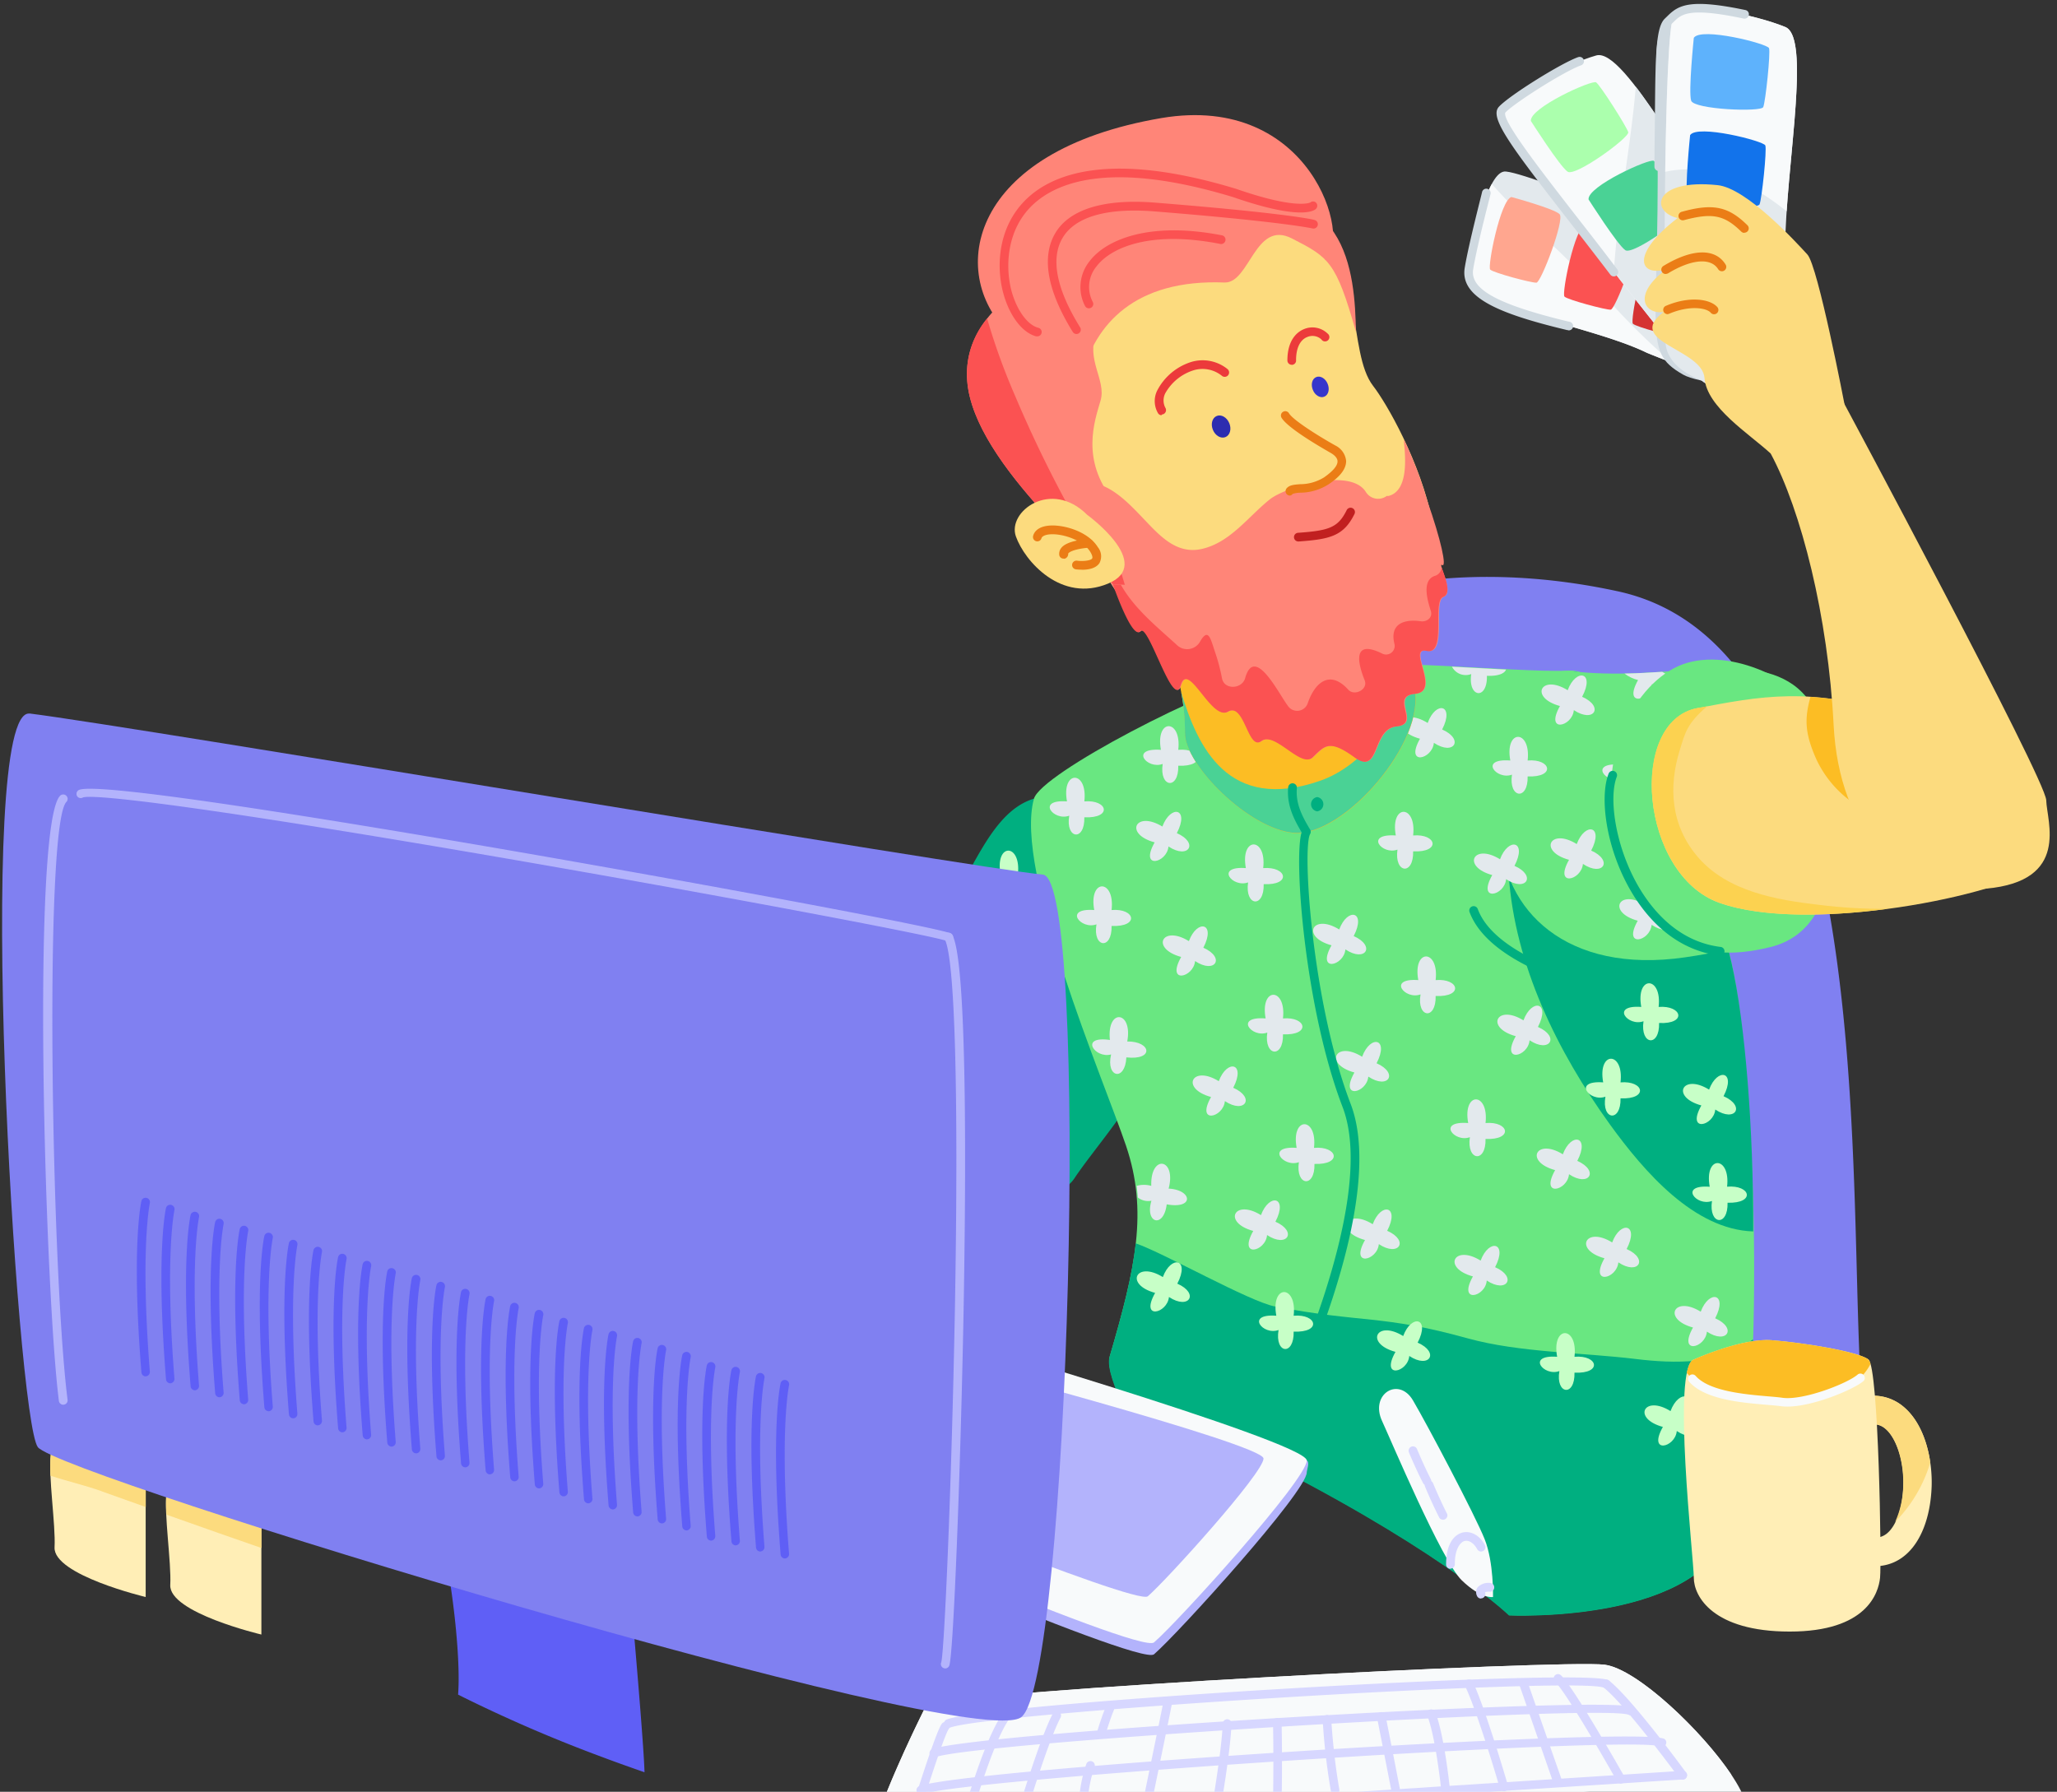 <svg xmlns="http://www.w3.org/2000/svg" xmlns:xlink="http://www.w3.org/1999/xlink" width="256" height="223" viewBox="0 0 256 223"><rect x="0" y="0" width="256" height="223" fill="#333333" stroke="none"/><defs><path id="zln0a" d="M280.84 4145.32a29.12 29.12 0 0 1 15.05-29.52c10.55-5.63 25.49-7.87 42.4-4.22 32.1 6.9 28.74 70.33 30.25 97.92 1.5 27.59-79.44-2.03-79.44-2.03z"/><path id="zln0b" d="M341.99 4081.92c-7.09-3.47-22.55-5.63-22.27-9.32.28-3.69 2.23-12.96 4.47-13.25 2.25-.3 28.65 10.67 30.76 11.81 2.11 1.15 2.16 5.12.98 9.28-1.2 4.16-2.81 6.12-13.94 1.48z"/><path id="zln0c" d="M337.46 4075.68c-3.04-3.19-6.24-6.18-9.4-9.25-1.55-1.5-3.52-3.4-5.4-5.53-1.56 2.88-2.76 8.92-2.96 11.72-.26 3.67 15.2 5.82 22.29 9.3 1.12.46 2.16.86 3.08 1.2a85.2 85.2 0 0 1-7.61-7.44z"/><path id="zln0d" d="M325.1 4062.52c-1.37.39-3 8.64-2.64 9.03.36.39 5.18 1.68 5.76 1.63.58-.05 3.54-7.84 2.88-8.52-.66-.69-6-2.14-6-2.14z"/><path id="zln0e" d="M334.34 4065.88c-1.37.39-3 8.64-2.64 9.03.36.39 5.18 1.68 5.76 1.63.58-.05 3.54-7.84 2.88-8.52-.66-.69-6-2.14-6-2.14z"/><path id="zln0f" d="M342.86 4069.26c-1.37.39-3 8.64-2.64 9.03.36.39 5.18 1.68 5.76 1.63.58-.05 3.54-7.84 2.88-8.52-.66-.69-6-2.14-6-2.14z"/><path id="zln0g" d="M332.16 4079.08h-.13c-8.33-2-13.36-4-12.74-7.75.5-3.02 2.12-9.18 2.16-9.44a.54.54 0 0 1 1.05.27c0 .06-1.67 6.37-2.16 9.36-.4 2.5 3.05 4.38 11.93 6.52a.54.54 0 1 1-.13 1.07z"/><path id="zln0h" d="M354.1 4068.23c-6.39-7.31-14.82-24.35-18.44-23.33-3.62 1.03-12.24 5.1-11.68 7.72.55 2.6 22.4 30.24 24.43 32.4 2.04 2.16 6.1 1.44 9.84-.77 3.73-2.2 5.07-4.35-4.14-16.02z"/><path id="zln0i" d="M354.1 4068.24c-4.28-4.9-9.47-14.16-13.52-19.44-.64 7.52-2.16 14.95-2.7 22.5v.55a416.65 416.65 0 0 0 10.56 13.2c2.05 2.15 6.1 1.43 9.84-.77 3.73-2.2 5.04-4.38-4.17-16.04z"/><path id="zln0j" d="M327.52 4053.05c-.16-1.63 7.6-5.14 8.12-4.8.52.34 3.81 5.53 4 6.2.17.66-6.56 5.57-7.54 4.92-.98-.66-4.58-6.32-4.58-6.32z"/><path id="zln0k" d="M334.7 4062.82c-.16-1.63 7.6-5.14 8.12-4.8.52.34 3.81 5.53 4 6.2.17.66-6.56 5.57-7.54 4.92-.98-.66-4.58-6.32-4.58-6.32z"/><path id="zln0l" d="M337.84 4072.4a.54.54 0 0 1-.43-.22c-1.84-2.41-3.6-4.68-5.21-6.75-7.4-9.51-9.89-12.87-8.64-14.16 1.35-1.44 7.8-5.45 9.85-6.16a.54.54 0 1 1 .36 1.02c-2.06.72-8.28 4.67-9.43 5.88-.42.98 4.23 6.96 8.72 12.75 1.62 2.08 3.38 4.32 5.22 6.77a.54.54 0 0 1-.43.87z"/><path id="zln0m" d="M347.08 4039.09c-4.16 2.54-4.1 2.38-3.88 11.29.66 29.24-2.16 31.13 3.26 34.24 1.92 1.1 8.4 1.55 8.4 1.55l-8.03-25.15z"/><path id="zln0n" d="M359.2 4071.11c-.49-9.7 3.47-28.3 0-29.74-3.48-1.44-12.8-3.6-13.96-1.2-1.17 2.4-1.21 37.63-.95 40.6.26 2.96 3.88 4.92 8.2 5.5 4.3.57 6.7-.3 6.7-15.16z"/><path id="zln0o" d="M348.63 4059.2c4.1.54 7.55 2.56 10.72 5.09.67-9.76 2.62-21.78-.16-22.93-3.47-1.44-12.78-3.6-13.95-1.2-.57 1.16-.86 10.04-1 19.22 1.44-.32 2.93-.38 4.4-.18z"/><path id="zln0p" d="M347.8 4042.71c.88-1.38 9.14.72 9.36 1.28.21.56-.44 6.7-.72 7.34-.28.64-8.6.3-8.97-.8-.36-1.12.33-7.82.33-7.82z"/><path id="zln0q" d="M347.34 4054.82c.88-1.38 9.14.72 9.36 1.28.21.56-.44 6.7-.72 7.34-.28.64-8.6.3-8.97-.8-.36-1.12.33-7.82.33-7.82z"/><path id="zln0r" d="M343.43 4059.28a.54.54 0 0 1-.53-.55c0-2.28.05-4.32.06-6.2.06-7.92.13-11.2 1.26-12.24l.33-.32c1.37-1.35 2.8-2.16 9.68-.72a.54.54 0 1 1-.23 1.06c-6.83-1.44-7.73-.54-8.69.4l-.36.35c-.82.72-.85 5.22-.9 11.42 0 1.86 0 3.93-.06 6.2a.54.54 0 0 1-.56.6z"/><path id="zln0s" d="M259.3 4188.31c-6.54-1.08-25.16-19.07-18.06-22.83 7.1-3.77 20.68 2 20.68 2l5.27 14.45-5.24 5.15z"/><path id="zln0t" d="M232.81 4175.3c11-11.4 18.76-14.08 23.49-24.74 4.73-10.65 12.33-13.11 15.64-6.3 3.31 6.8 4.6 13.35-2.43 26.2-7.04 12.84-21.84 22.62-30.3 24.01-8.47 1.39-10.6-14.82-6.4-19.17z"/><path id="zln0u" d="M265.68 4137.4c-5.76 1.74-7.89 10.35-12.08 15.43-4.2 5.08-10.64 10.66-12.36 12.65-1.72 2 11.78-4.32 17.82 3.79 6.04 8.1 3.67 12.86.23 17.05-.36.44-1.37 1.44-1.22 1.69.82 1.5 10.43-.04 12.63-3.34 2.45-3.69 7.63-9.42 9.66-14.57 2.02-5.16-2.54-28.6-6.56-30.66a19.34 19.34 0 0 0-8.12-2.04z"/><path id="zln0v" d="M261.73 4148.57c-.44 2.97 2.03 3.26 1.95.22 3.51.15 2.93-2.23 0-1.98.44-3.9-2.88-3.95-2.16 0-3.97-.3-1.73 2.47.21 1.76z"/><path id="zln0w" d="M256.17 4161.64c-2.72-1.02-4.94-2.88-5.42-5.61-3.83 4.04-8.14 7.86-9.51 9.45-1.7 1.97 11.78-4.32 17.82 3.78 6.04 8.11 3.67 12.86.23 17.05-.36.44-1.37 1.44-1.23 1.7.14.19.33.32.56.38a36.3 36.3 0 0 0 2.16-1.44c.74-1 1.4-2.05 1.98-3.15 2.16-4.14 2.88-9 2.68-13.61 0-.66 1.05-.81 1.16-.16.32 1.98.64 3.96.83 5.95.26-1.49.4-3 .41-4.51.12-2.75-.49-5.48-1.75-7.92-3.32-.54-6.72-.7-9.92-1.91z"/><path id="zln0x" d="M265.68 4137.4c-2.53 8.97 8.7 35.04 11.46 43.2 2.75 8.15 1.2 15.18-2.03 26.23-.72 2.57 4.22 10.93 4.22 10.93s11.66 18.26 17.03 3.06c20.88 10.8 28.47 18.2 28.47 18.2s22.4 1.03 27.18-9.88c4.8-10.92 3.84-56.72.47-71.4-3.37-14.67-13.2-36.64-20.16-36.28-6.96.35-28-2.16-36.67 0-8.67 2.16-29.09 12.83-29.97 15.94z"/><path id="zln0y" d="M340.6 4207.14c-6.64-.81-14.53-.8-20.93-2.57-10.8-2.99-13.05-1.87-24-3.97-3.19-.61-13.73-6.61-17.33-7.86-.45 4.14-1.64 8.64-3.26 14.15-.72 2.56 4.22 10.92 4.22 10.92s11.66 18.26 17.04 3.07c20.88 10.8 28.46 18.18 28.46 18.18s22.4 1.05 27.18-9.87c1.86-4.22 2.88-13.68 3.18-24.51-3.7 3.22-9.92 3.03-14.56 2.46z"/><path id="zln0z" d="M314.68 4127.98c-3.33-2.07-4.81.91-.96 1.96-1.92 3.42 1.55 2.58 1.73.51 2.5 1.67 3.81-.44 1.03-1.66 1.6-3.12-.79-3.63-1.8-.81z"/><path id="zln0A" d="M281.7 4133.08c-.45 2.97 2.02 3.26 1.94.22 3.51.15 2.93-2.23 0-1.98.44-3.9-2.88-3.95-2.16 0-3.97-.27-1.73 2.48.21 1.76z"/><path id="zln0B" d="M332.84 4121.56c-5.85 6.8-8.64 16.78-8.08 25.3.76 11.24 6.08 22.05 12.59 31.07 4.32 5.97 10.52 13.1 17.84 13.33.04-12.66-.98-25.92-2.7-33.43-3.3-14.34-12.72-35.55-19.65-36.27z"/><path id="zln0C" d="M306.52 4169.52c-3.33-2.07-4.81.91-.96 1.96-1.92 3.42 1.55 2.58 1.73.51 2.5 1.67 3.81-.44 1.03-1.66 1.62-3.13-.77-3.6-1.8-.81z"/><path id="zln0D" d="M308.6 4192.84c2.5 1.66 3.82-.44 1.04-1.66 1.62-3.12-.77-3.6-1.8-.82-3.33-2.06-4.81.92-.96 1.97-1.92 3.4 1.54 2.58 1.72.51z"/><path id="zln0E" d="M312.39 4206.76c2.5 1.66 3.82-.44 1.04-1.66 1.62-3.12-.77-3.6-1.8-.82-3.33-2.06-4.81.92-.96 1.97-1.92 3.42 1.54 2.58 1.72.51z"/><path id="zln0F" d="M322.03 4197.37c2.5 1.66 3.82-.44 1.04-1.66 1.62-3.12-.77-3.6-1.8-.82-3.33-2.06-4.81.92-.96 1.97-1.92 3.42 1.57 2.58 1.72.51z"/><path id="zln0G" d="M315.67 4161.96c3.52.15 2.93-2.23 0-1.98.45-3.9-2.88-3.95-2.16 0-3.9-.28-1.67 2.5.28 1.78-.5 2.95 1.96 3.24 1.88.2z"/><path id="zln0H" d="M310.92 4143.74c-.43 2.97 2.03 3.26 1.95.22 3.51.15 2.93-2.23 0-1.98.45-3.9-2.88-3.95-2.16 0-3.95-.26-1.73 2.48.21 1.76z"/><path id="zln0I" d="M319.93 4179.53c-.44 2.97 2.03 3.26 1.95.22 3.51.15 2.93-2.23 0-1.98.44-3.9-2.88-3.95-2.16 0-3.97-.3-1.73 2.48.21 1.76z"/><path id="zln0J" d="M271.95 4139.72c3.52.15 2.93-2.23 0-1.98.45-3.9-2.88-3.95-2.16 0-3.9-.28-1.67 2.5.28 1.78-.5 2.92 1.96 3.24 1.88.2z"/><path id="zln0K" d="M327.36 4167.47c2.5 1.66 3.82-.44 1.04-1.66 1.62-3.12-.77-3.6-1.8-.82-3.33-2.06-4.81.92-.96 1.97-1.92 3.42 1.54 2.58 1.72.51z"/><path id="zln0L" d="M351.94 4185.7c.45-3.9-2.88-3.96-2.16 0-3.9-.29-1.67 2.5.28 1.77-.44 2.98 2.02 3.26 1.94.22 3.5.1 2.9-2.25-.06-2z"/><path id="zln0M" d="M282.48 4199.42c2.5 1.66 3.82-.44 1.04-1.66 1.62-3.12-.77-3.6-1.8-.82-3.33-2.06-4.81.92-.96 1.97-1.93 3.42 1.52 2.57 1.72.51z"/><path id="zln0N" d="M349.7 4173.61c-3.33-2.06-4.81.92-.96 1.97-1.92 3.42 1.55 2.58 1.73.51 2.5 1.66 3.81-.44 1.03-1.66 1.62-3.12-.77-3.6-1.8-.82z"/><path id="zln0O" d="M338.68 4174.7c3.52.14 2.93-2.24 0-1.99.45-3.9-2.88-3.95-2.16 0-3.9-.28-1.67 2.5.28 1.78-.52 2.95 1.96 3.23 1.88.2z"/><path id="zln0P" d="M332.95 4208.84c3.52.15 2.93-2.23 0-1.98.45-3.9-2.88-3.95-2.16 0-3.9-.28-1.67 2.5.28 1.78-.5 2.92 1.96 3.24 1.88.2z"/><path id="zln0Q" d="M343.42 4163.32c.45-3.9-2.88-3.95-2.16 0-3.9-.28-1.67 2.5.28 1.78-.44 2.98 2.02 3.26 1.94.22 3.5.16 2.88-2.23-.06-2z"/><path id="zln0R" d="M298 4203.73c3.52.15 2.93-2.23 0-1.98.45-3.9-2.88-3.95-2.16 0-3.9-.28-1.67 2.5.28 1.78-.5 2.99 1.96 3.24 1.88.2z"/><path id="zln0S" d="M333.3 4182.48c1.62-3.12-.77-3.6-1.8-.82-3.33-2.06-4.81.92-.96 1.97-1.92 3.42 1.55 2.58 1.73.51 2.5 1.67 3.8-.43 1.03-1.66z"/><path id="zln0T" d="M294.21 4146.04c.45-3.9-2.88-3.95-2.16 0-3.9-.28-1.67 2.5.28 1.78-.44 2.98 2.02 3.26 1.94.22 3.5.16 2.9-2.23-.06-2z"/><path id="zln0U" d="M294.72 4166.51c-.44 2.97 2.03 3.26 1.95.22 3.51.15 2.93-2.23 0-1.98.44-3.9-2.88-3.95-2.16 0-3.97-.3-1.73 2.48.21 1.76z"/><path id="zln0V" d="M286.76 4155.95c1.62-3.12-.77-3.6-1.8-.82-3.33-2.06-4.81.92-.96 1.97-1.92 3.42 1.55 2.58 1.73.51 2.5 1.67 3.81-.43 1.03-1.66z"/><path id="zln0W" d="M275.34 4153.24c3.52.15 2.93-2.23 0-1.98.45-3.9-2.88-3.95-2.16 0-3.9-.28-1.67 2.5.28 1.78-.5 2.94 1.96 3.23 1.88.2z"/><path id="zln0X" d="M300.53 4180.86c.45-3.9-2.88-3.95-2.16 0-3.9-.28-1.67 2.5.28 1.78-.44 2.98 2.02 3.26 1.94.22 3.5.12 2.9-2.26-.06-2z"/><path id="zln0Y" d="M346.7 4214.44c1.63-3.12-.76-3.6-1.8-.82-3.32-2.06-4.8.92-.95 1.97-1.92 3.42 1.55 2.58 1.73.51 2.5 1.66 3.81-.44 1.03-1.66z"/><path id="zln0Z" d="M350.46 4202.07c1.62-3.12-.77-3.6-1.8-.82-3.33-2.06-4.81.92-.96 1.97-1.92 3.42 1.55 2.58 1.73.51 2.5 1.66 3.8-.44 1.03-1.66z"/><path id="zln0aa" d="M339.44 4193.45c1.62-3.12-.77-3.6-1.8-.82-3.33-2.06-4.81.92-.96 1.97-1.92 3.42 1.55 2.58 1.73.51 2.5 1.67 3.8-.43 1.03-1.66z"/><path id="zln0ab" d="M277.18 4169.6c3.5.39 3.09-2.02.11-1.98.72-3.85-2.58-4.16-2.16-.19-3.88-.56-1.85 2.37.15 1.8-.68 2.92 1.76 3.4 1.9.36z"/><path id="zln0ac" d="M280.7 4142.84c-1.93 3.42 1.54 2.58 1.72.51 2.5 1.66 3.82-.44 1.04-1.66 1.63-3.12-.76-3.6-1.8-.82-3.33-2.03-4.81.92-.96 1.97z"/><path id="zln0ad" d="M320.1 4121.9c-.43 2.97 2.03 3.25 1.95.21 1.49.06 2.23-.33 2.38-.78l-6.73-.36a1.92 1.92 0 0 0 2.4.92z"/><path id="zln0ae" d="M294.69 4191.71c2.5 1.66 3.82-.44 1.04-1.66 1.62-3.12-.77-3.6-1.8-.82-3.33-2.06-4.81.92-.96 1.97-1.92 3.42 1.55 2.58 1.72.51z"/><path id="zln0af" d="M282.2 4187.89c3.45.63 3.2-1.8.24-1.96 1-3.79-2.29-4.32-2.16-.34a3.32 3.32 0 0 0-1.82 0c.06.5.12.97.14 1.44.48.38 1.1.53 1.7.41-.85 2.83 1.54 3.47 1.9.45z"/><path id="zln0ag" d="M289.44 4175.04c2.5 1.66 3.82-.44 1.04-1.66 1.62-3.12-.77-3.6-1.8-.82-3.33-2.06-4.81.92-.96 1.97-1.93 3.42 1.54 2.58 1.72.51z"/><path id="zln0ah" d="M305.47 4154.5c1.62-3.12-.77-3.6-1.8-.82-3.33-2.06-4.81.92-.96 1.97-1.92 3.42 1.55 2.58 1.73.51 2.5 1.67 3.81-.43 1.03-1.66z"/><path id="zln0ai" d="M280.73 4112.92c2.63 7.32 3.82 12.24 3.75 16.31-.07 3.92 8 12.05 13.62 12.46 6.14.44 16.48-11.34 14.94-18.17-1.1-5.45-1.9-10.95-2.42-16.48l-27.77 1.38z"/><path id="zln0aj" d="M312.69 4121.9c-1.9 5.9-6.22 11.46-11.36 13.26-11.46 4-15.29-4.16-17.34-11.07.33 1.68.49 3.4.48 5.11-.08 3.92 7.99 12.05 13.61 12.46 6.14.44 16.49-11.34 14.94-18.17l-.33-1.59z"/><path id="zln0ak" d="M300.93 4137.2a.9.9 0 0 0 0 1.78.9.9 0 0 0 0-1.78z"/><path id="zln0al" d="M334.66 4160.97h-.12c-.5-.12-12.24-2.95-14.65-9.46a.54.54 0 1 1 1.02-.38c2.2 5.97 13.76 8.76 13.87 8.78a.54.54 0 0 1-.12 1.07z"/><path id="zln0am" d="M296.1 4215.38a.54.54 0 0 1-.48-.79c.13-.26 13.12-26.7 8.47-38.81-4.66-12.12-6.12-30.87-5.1-34.2-1.01-1.7-1.87-3.43-1.67-5.6a.54.54 0 1 1 1.08.1c-.17 1.94.65 3.5 1.65 5.17.1.17.1.38 0 .55-1 1.7.22 21 5.04 33.58 4.83 12.58-7.96 38.59-8.5 39.69a.54.54 0 0 1-.49.31z"/><path id="zln0an" d="M323.73 4141.67c.25 9.6 8.23 17.61 22.96 15.48 14.72-2.14 18.72-6.71 19.22-9.74.5-3.02 1.03-19.44-5.76-24.2-6.05-4.25-16.04-.28-27.81-1.7-5.8-.67-8.72 16.02-8.6 20.16z"/><path id="zln0ao" d="M325.17 4134.41c-.44 2.97 2.03 3.26 1.95.22 3.51.15 2.93-2.23 0-1.98.44-3.9-2.88-3.95-2.16 0-3.97-.3-1.73 2.48.21 1.76z"/><path id="zln0ap" d="M322.72 4146.9c-1.93 3.43 1.54 2.59 1.72.52 2.5 1.66 3.82-.44 1.04-1.66 1.63-3.12-.76-3.6-1.8-.82-3.33-2.06-4.8.92-.96 1.97z"/><path id="zln0aq" d="M333.23 4143.05c-3.33-2.07-4.81.91-.96 1.96-1.92 3.42 1.55 2.58 1.73.51 2.5 1.67 3.81-.43 1.03-1.66 1.62-3.12-.77-3.58-1.8-.81z"/><path id="zln0ar" d="M340.86 4122.64c-1.92 3.42 1.55 2.58 1.73.51 2.43 1.61 3.72-.3 1.27-1.54-1.5.1-3.08.19-4.69.22.5.38 1.08.66 1.7.81z"/><path id="zln0as" d="M332.1 4123.9c-3.33-2.06-4.81.92-.96 1.97-1.92 3.42 1.55 2.58 1.73.51 2.5 1.67 3.81-.44 1.03-1.66 1.66-3.13-.77-3.6-1.8-.81z"/><path id="zln0at" d="M338.83 4134.92c-.44 2.97 2.03 3.26 1.95.22 3.51.15 2.93-2.23 0-1.98.44-3.9-2.88-3.95-2.16 0-3.97-.3-1.72 2.48.21 1.76z"/><path id="zln0au" d="M341.78 4150.62c-3.33-2.06-4.81.92-.96 1.97-1.92 3.42 1.55 2.58 1.73.51 2.5 1.66 3.81-.44 1.03-1.66 1.62-3.12-.77-3.6-1.8-.82z"/><path id="zln0av" d="M362.13 4125.71c-2.24-3.36-10.97-7.67-16.83-4.53-5.86 3.13-10.08 12.96-6.48 22.41 4.14 10.8 8.64 14.7 18.51 12.28 9.7-2.37 7.51-16.5 7.51-16.5z"/><path id="zln0aw" d="M348.27 4126.13c-8.71 1.64-7.14 20.73 2.7 24.23 11.14 3.97 35.2-.96 39.64-4.52 4.44-3.56-5.94-14.86-17.01-18.72-11.08-3.86-17.88-2.39-25.33-.99z"/><path id="zln0ax" d="M363.05 4132.5a13.64 13.64 0 0 0 9.58 7.57c4.53.98 8.34-.78 11.52-3.99.53-.54 1.04-1.1 1.51-1.7a37.17 37.17 0 0 0-12.06-7.25 40.47 40.47 0 0 0-11.28-2.4c-.8 2.84-.65 4.65.73 7.77z"/><path id="zln0ay" d="M363.42 4150.62c-5.34-.62-11.43-1.66-15.12-5.96-3.37-3.93-3.68-8.72-2.23-13.36.66-2.11.85-3.2 3.36-5.38l-1.19.2c-8.71 1.64-7.1 20.73 2.74 24.23 5.25 1.87 13.37 1.77 20.95.76-2.84.03-5.68-.14-8.5-.49z"/><path id="zln0az" d="M351 4156.92h-.06c-5.52-.72-8.96-4.65-10.86-7.84-3.24-5.43-4.03-11.9-2.88-14.8a.54.54 0 1 1 1.01.4c-1.04 2.67-.15 8.87 2.82 13.85 1.79 2.99 4.98 6.68 10.08 7.32a.54.54 0 0 1-.06 1.08z"/><path id="zln0aA" d="M357.37 4094.45c3.8 7.08 7.14 20.26 7.83 33.77.69 13.5 8.38 21.31 18.94 20.38 10.55-.93 7.58-8.4 7.52-11-.05-2.6-25.51-50.06-25.51-50.06s-6.5-2.57-8.78 6.91z"/><path id="zln0aB" d="M357.37 4094.45c-2.69-2.48-7.97-5.76-8.24-9.41-.27-3.65-10.02-4.48-5.1-8.2-2.39.3-3.9-2.16.3-5.3-3.37.9-4.39-1.92 1.45-6.4-3.47-.82-3-4.93 4.96-4.1 3.64.35 9.88 7.2 11.2 8.64 1.32 1.44 4.63 18.72 4.63 18.72l-1.03 6.02z"/><path id="zln0aC" d="M354.09 4066.98a.54.54 0 0 1-.38-.15c-2.11-2.07-3.6-2.37-7.1-1.44a.54.54 0 1 1-.28-1.04c3.84-1.06 5.76-.67 8.14 1.68a.54.54 0 0 1-.38.93z"/><path id="zln0aD" d="M344.33 4072.1a.54.54 0 0 1-.28-1.02c3.56-2.16 6.44-2.22 7.71-.15a.54.54 0 1 1-.93.57c-.9-1.44-3.28-1.27-6.22.51a.54.54 0 0 1-.28.08z"/><path id="zln0aE" d="M344.57 4077.1a.54.54 0 0 1-.21-1.05c2.88-1.22 5.43-.84 6.33.13a.54.54 0 1 1-.8.72c-.57-.61-2.65-.9-5.12.13a.54.54 0 0 1-.2.06z"/><path id="zln0aF" d="M283 4068.07c-20.42 6.87-16.73 24.62-10.69 37.1 6.04 12.5 15.7 23.4 34.14 16.73 18.44-6.68 4.7-31.68 1.44-35.87-3.25-4.2-.98-15.33-7.92-18.35-6.94-3.02-16.97.39-16.97.39z"/><path id="zln0aG" d="M311.73 4092.72v.32c.18 1.85.58 6.02-1.9 6.68a.88.88 0 0 1-.24 0 1.8 1.8 0 0 1-2.6-.48c-1.9-3.1-10.05-.62-11.97.92-2.7 2.16-4.93 5.39-8.5 6.17-3.05.66-5.1-1.56-7.04-3.6-1.34-1.4-2.76-2.95-4.48-3.91-1.21-.68-3.98-1.56-5.67-.92a56.6 56.6 0 0 0 2.92 7.2c6.04 12.49 15.7 23.4 34.15 16.72 13.73-4.87 9.67-19.96 5.33-29.1z"/><path id="zln0aH" d="M272.68 4098.04c-2.34-1.8-5.88-25.78 16.74-24.88 3.12.07 3.78-7.84 8.37-5.48 4.6 2.36 5.48 2.85 7.96 11.62-.13-7.1-.95-20.68-18.4-15.28-17.47 5.4-30.79 10.98-29.97 21.42.8 10.44 17.28 23.4 19.57 27 2.3 3.6-4.27-14.4-4.27-14.4z"/><path id="zln0aI" d="M269.43 4100.03a154.83 154.83 0 0 1-6.1-12.77 79.81 79.81 0 0 1-3.48-9.62 10.8 10.8 0 0 0-2.48 7.79c.82 10.44 17.28 23.4 19.58 27 .97 1.53.35-.83-.72-4.06-3.05-1.7-5.25-5.49-6.8-8.34z"/><path id="zln0aJ" d="M272.3 4102.07c-4.48-4.48-9.97-.41-8.87 2.69 1.1 3.1 5.66 8.3 11.48 5.87 5.82-2.44-2.61-8.56-2.61-8.56z"/><path id="zln0aK" d="M314.62 4100.31c1.73 4.9 2.47 8.38 1.85 8.01-.62-.36 1.62 3.42.21 3.96-1.4.54.49 7.27-2.06 6.72-2.55-.55 1.81 5.04-1.44 5.34-3.26.3.8 3.75-2.33 4.06-3.12.32-2 6.17-5.2 3.85-3.2-2.33-3.75-1.39-5.22 0-1.46 1.39-4.7-3.3-6.38-2.03-1.69 1.27-2.08-4.85-4.16-3.66-2.08 1.2-4.94-6.44-5.87-3.28-.94 3.16-4.04-7.86-5.04-6.73s-3.4-5.83-3.4-5.83l12.75.53 20.16-5.58z"/><path id="zln0aL" d="M316.41 4108.6c-.02.5-.35.93-.83 1.07-1.75.57-.84 3.29-.5 4.4.24.82-.54 1.36-1.27 1.25-1.96-.28-3.9.24-3.27 2.81a1.07 1.07 0 0 1-1.55 1.2c-4.42-2.17-2.42 2.63-2.16 3.32.49 1.14-1.26 2.04-2.03 1.19-2.39-2.63-4.23-.72-5.04 1.66a1.39 1.39 0 0 1-2.5.32c-1.13-1.5-4.13-7.62-5.3-3.41-.38 1.35-2.6 1.5-2.88 0a24.2 24.2 0 0 0-.88-3.31c-.53-1.54-.8-3.1-1.87-1.21a1.84 1.84 0 0 1-2.88.37c-2.54-2.32-5.27-4.5-6.96-7.49l-.99-.04s2.39 6.96 3.4 5.83c1-1.14 4.1 9.89 5.04 6.73.93-3.16 3.8 4.48 5.87 3.28 2.08-1.2 2.48 4.92 4.16 3.66 1.68-1.26 4.92 3.43 6.38 2.03 1.47-1.4 2.02-2.33 5.22 0 3.2 2.32 2.09-3.53 5.2-3.85 3.12-.31-.95-3.76 2.33-4.06 3.28-.3-1.08-5.88 1.44-5.34s.67-6.18 2.06-6.72c1.2-.44.04-2.88-.19-3.69z"/><path id="zln0aM" d="M301.97 4070.38c3.35-2.68-1.81-20.82-20.41-17.69-24.1 4.1-26.6 19.31-19.13 26.64 7.47 7.33 6.95-3.94 6.95-3.94l17.94-8.12 7.44-1.44 5.88 2.26z"/><path id="zln0aN" d="M296.96 4089.72c.78 1.32 5.98 4.2 5.98 4.2 1.9 1.23 1.04 2.62-.83 3.94-1.87 1.33-4.07.72-4.58 1.28"/><path id="zln0aO" d="M297.52 4099.68a.55.55 0 0 1-.4-.9c.35-.42.94-.46 1.7-.52 1.05 0 2.08-.3 2.97-.85 1.09-.77 1.68-1.44 1.67-2 0-.34-.29-.72-.83-1.03-.54-.32-5.3-2.98-6.14-4.39a.54.54 0 0 1 .93-.55c.52.87 3.82 2.92 5.76 4 .76.37 1.27 1.1 1.35 1.94 0 .94-.68 1.89-2.16 2.88a6.66 6.66 0 0 1-3.52 1.06c-.33 0-.66.05-.97.15a.53.53 0 0 1-.36.21z"/><path id="zln0aP" d="M298.6 4105.39a.54.54 0 1 1-.04-1.08c3.85-.28 4.96-.64 6.04-2.82a.54.54 0 1 1 .97.48c-1.36 2.76-3.06 3.14-6.93 3.42z"/><path id="zln0aQ" d="M300.39 4086.53c-.28-.67-.1-1.39.42-1.6.5-.21 1.15.16 1.42.84.28.67.1 1.39-.42 1.6-.5.21-1.15-.16-1.42-.84z"/><path id="zln0aR" d="M287.95 4091.5c-.3-.72-.09-1.5.48-1.73.56-.23 1.26.17 1.56.9.3.72.09 1.5-.48 1.73-.56.23-1.26-.17-1.56-.9z"/><path id="zln0aS" d="M281.56 4089.68a.53.53 0 0 1-.42-.22 2.97 2.97 0 0 1-.14-2.82 7.2 7.2 0 0 1 4.28-3.6 4.93 4.93 0 0 1 4.47.88.54.54 0 1 1-.66.87 3.84 3.84 0 0 0-3.5-.72 6.14 6.14 0 0 0-3.57 2.88 1.97 1.97 0 0 0 0 1.78.55.55 0 0 1-.44.86z"/><path id="zln0aT" d="M297.76 4083.4a.54.54 0 0 1-.54-.54c0-2.78 1.44-3.65 2.07-3.9 1-.42 2.16-.2 2.94.56a.54.54 0 1 1-.78.72 1.64 1.64 0 0 0-1.75-.3c-.9.35-1.4 1.38-1.4 2.87a.54.54 0 0 1-.54.6z"/><path id="zln0aU" d="M271.66 4108.9c-.25 0-.5-.01-.76-.04a.54.54 0 0 1 .14-1.08c.72.1 1.7 0 1.88-.27.09-.13 0-.45-.23-.83-.88-1.44-3.56-2.37-5.2-2.16-.48.07-.8.24-.87.45a.54.54 0 1 1-1.04-.29c.1-.38.47-1.06 1.77-1.24 1.8-.25 5.04.64 6.28 2.66.46.56.54 1.34.2 1.98-.45.69-1.45.83-2.17.83z"/><path id="zln0aV" d="M269.37 4107.52a.52.52 0 0 1-.54-.43c-.05-.33.05-.66.26-.91.72-.9 2.95-1.07 3.4-1.09a.54.54 0 0 1 .05 1.08c-.86.04-2.28.3-2.6.72.03.3-.18.6-.48.65z"/><path id="zln0aW" d="M275.57 4100.3c-4.1-5.09-2.34-9.9-1.6-12.45.75-2.56-1.93-5.13-.47-8.53 1.46-3.4-8.18 2.95-8.18 2.95v8.84l4.06 6.86z"/><path id="zln0aX" d="M266.1 4079.86h-.15c-1.77-.47-3.39-2.65-4.13-5.53-.87-3.4-.55-8.22 2.94-11.57 3.32-3.18 10.53-5.97 26.07-1.26 7.59 2.64 9.25 1.7 9.26 1.69a.52.52 0 0 1 .72.06c.2.24.16.58-.07.78-.29.25-2.11 1.34-10.28-1.5-15.02-4.55-21.87-1.96-24.98 1.01-3.11 2.98-3.4 7.4-2.64 10.5.64 2.48 1.99 4.38 3.36 4.75a.54.54 0 0 1-.13 1.07z"/><path id="zln0aY" d="M270.97 4079.57a.54.54 0 0 1-.46-.26c-3.19-5.14-3.93-9.36-2.16-12.32 1.77-2.96 6.1-4.28 12.41-3.77 16.25 1.3 19.7 2.1 19.84 2.16a.54.54 0 0 1-.26 1.05s-3.6-.83-19.67-2.12c-5.88-.47-9.82.65-11.4 3.25s-.77 6.48 2.16 11.19a.54.54 0 0 1-.46.82z"/><path id="zln0aZ" d="M272.5 4076.37c-.2 0-.38-.12-.47-.3-.93-1.8-.7-3.98.57-5.56 2.06-2.71 7.48-4.98 16.48-3.22a.54.54 0 1 1-.21 1.07c-8.52-1.68-13.55.35-15.41 2.8a4.01 4.01 0 0 0-.46 4.42.54.54 0 0 1-.48.79z"/><path id="zln0ba" d="M193.72 4205.42c-6.41.72-15.49 12.13-11.78 16.9 2.51 3.23 8.19 6.23 18.15 2.47 6.48-2.44 15.07-11.46 12.36-13.82-2.72-2.35-4.44-6.97-9.66-6.54-5.22.42-9.07 1-9.07 1z"/><path id="zln0bb" d="M248.44 4185.32a10.8 10.8 0 0 0-1.44-3.6c-2.6-4.36-10.02-8.39-16.02-6.29-4.21 1.44-7.54 4.54-10.4 7.32-6.61 6.4-11.37 14.1-18.48 20.16-1.35 1.15-3.72 3.25-6 2.56-.1.05 1.38 3.46 1.27 3.52-.66.34-1.1 1-1.16 1.73-.13.18-.1.43.05.6a2.57 2.57 0 0 0 3.9 1.43c5.03-2.97 10.7-3.25 15.95-5.5 7.6-3.25 15.61-6.09 22.86-10.07 5.45-3.02 9.47-5.27 9.47-11.86z"/><path id="zln0bc" d="M247.6 4182.83a12.84 12.84 0 0 1-4.58 7.27c-4.54 3.75-10.57 6.87-15.9 9.28-3.09 1.4-6.48 2.43-9.36 4.32a37.04 37.04 0 0 0-5.65 4.95c1.36-.39 2.7-.86 4-1.41 7.6-3.26 15.62-6.1 22.86-10.08 5.45-3 9.46-5.26 9.46-11.85-.17-.86-.44-1.7-.82-2.48z"/><path id="zln0bd" d="M200.12 4201.04c-.56.17-1.1.37-1.62.6a16.51 16.51 0 0 0-14.3 9.71c-1.57 1.64-2.63 4.09-2.16 5.73.72 2.61 3.71 2.24 5.84 2.16 1.55.05 3.1.02 4.64-.1 1.44.28 2.88.44 4.07-.1 1.84-.84 2.93-3.34 4.04-4.89 1.8-2.5 3.66-3.25 5.84-3a39.3 39.3 0 0 0-4.43 6.47 1.5 1.5 0 0 0 .88 2.16c1.88.72 3.68-.92 4.91-2.16a94.39 94.39 0 0 0 4.81-5.22c.36-.16.65-.45.82-.8.57-.29.98-.82 1.13-1.44 2.17-8.39-9.35-11.91-14.47-9.12z"/><path id="zln0be" d="M192.52 4217.82h-.08a.54.54 0 0 1-.46-.61c.93-7.13 3.96-10.38 6.26-11a.54.54 0 0 1 .28 1.04c-1.6.43-4.54 3.04-5.47 10.08a.54.54 0 0 1-.53.5z"/><path id="zln0bf" d="M187.96 4217.82a.54.54 0 0 1-.52-.57c.25-5.21 2.27-9.72 4-10.65a.54.54 0 0 1 .52.96c-1.28.72-3.2 4.72-3.44 9.75a.54.54 0 0 1-.56.51z"/><path id="zln0bg" d="M184.47 4217.82a.54.54 0 0 1-.54-.5c-.25-2.88 1.9-6.48 2-6.62a.54.54 0 1 1 .92.57s-2.06 3.41-1.84 5.96a.54.54 0 0 1-.49.6z"/><path id="zln0bh" d="M252.31 4250.18c5.38-1.83 79.15-5.66 84.4-5 5.25.68 17.34 13.57 17.62 17.72.3 4.15-107.6 10.68-109.21 7.66-1.62-3.02 7.19-20.38 7.19-20.38z"/><path id="zln0bi" d="M311.17 4263.1c11.5-.93 22.98-2.04 34.43-3.34 2.3-.26 4.6-.55 6.9-.84-3.6-5.44-11.75-13.21-15.8-13.73-5.24-.68-79.02 3.16-84.4 5 0 0-5.08 10.03-6.82 16.16 21.94-.68 43.82-1.51 65.7-3.25z"/><path id="zln0bj" d="M346.3 4262.45c-11.45 1.24-22.93 2.3-34.42 3.2-22.18 1.7-44.54 2.88-66.8 2.4a4.26 4.26 0 0 0 0 2.5c1.62 3.02 109.5-3.5 109.21-7.66a4.37 4.37 0 0 0-.32-1.25l-7.66.81z"/><path id="zln0bk" d="M255.02 4253.05a.54.54 0 0 1-.18-1.05c5.66-2.12 79.52-6.48 82.32-4.89a.54.54 0 0 1-.54.94c-3.16-1.44-76.2 3.02-81.4 4.97a.55.55 0 0 1-.2.03z"/><path id="zln0bl" d="M253.22 4256.73a.54.54 0 0 1-.18-1.05c5.45-2.05 84.5-6.76 87.19-5.2a.54.54 0 1 1-.54.94c-3.1-1.37-81.31 3.42-86.27 5.27a.55.55 0 0 1-.2.04z"/><path id="zln0bm" d="M251.6 4261.34a.54.54 0 0 1-.18-1.05c5.83-2.16 89.9-7.5 92.73-5.86a.54.54 0 0 1-.54.93c-3.3-1.44-86.56 3.98-91.81 5.94a.55.55 0 0 1-.2.04z"/><path id="zln0bn" d="M250.45 4265.64a.54.54 0 0 1 0-1.09c6.4-.38 95.4-6.12 95.94-6.16a.54.54 0 0 1 .08 1.08c-.54 0-89.55 5.76-95.95 6.16z"/><path id="zln0bo" d="M257.21 4265.14h-.14a.54.54 0 0 1-.38-.66c.13-.47 3.14-11.52 5.76-14.02a.54.54 0 1 1 .72.78c-2.38 2.3-5.4 13.41-5.44 13.52a.54.54 0 0 1-.52.38z"/><path id="zln0bp" d="M338.72 4259.98c-.2 0-.38-.1-.47-.28-2.1-3.73-6.43-11.14-7.73-12.42a.54.54 0 1 1 .76-.77c1.73 1.7 7.66 12.24 7.92 12.66.14.26.05.58-.2.72a.53.53 0 0 1-.28.09z"/><path id="zln0bq" d="M295.96 4262.73a.54.54 0 0 1-.53-.56c0-.04.1-4.53 0-9.8a.54.54 0 0 1 .53-.55c.3 0 .54.24.54.53.11 5.3 0 9.8 0 9.85 0 .3-.24.53-.54.53z"/><path id="zln0br" d="M316.9 4261.34a.54.54 0 0 1-.53-.5c0-.06-.67-6.55-1.75-9.35a.54.54 0 1 1 1.01-.4c1.13 2.93 1.8 9.37 1.82 9.64a.54.54 0 0 1-.48.6z"/><path id="zln0bs" d="M324.16 4260.92a.54.54 0 0 1-.52-.4c0-.09-2.72-9.35-4.32-12.72a.54.54 0 0 1 .99-.46c1.61 3.46 4.25 12.5 4.36 12.88a.54.54 0 0 1-.52.72z"/><path id="zln0bt" d="M330.4 4260.11l-4.29-12.36a.54.54 0 1 1 1.02-.36l4.32 12.37z"/><path id="zln0bu" d="M310.17 4260.9l-1.8-9.17a.54.54 0 0 1 1.06-.21c.64 3.16 1.8 9.18 1.8 9.18z"/><path id="zln0bv" d="M303.16 4261.34a.54.54 0 0 1-.53-.45c-.51-2.94-.85-5.9-1.02-8.89a.54.54 0 0 1 .53-.55c.3 0 .54.24.54.53.18 2.93.51 5.84 1 8.72a.54.54 0 0 1-.44.63z"/><path id="zln0bw" d="M288.5 4262.73h-.1a.54.54 0 0 1-.44-.63c0-.06 1.04-5.98 1.22-9.61a.55.55 0 0 1 .95-.34c.1.1.15.24.14.39-.18 3.7-1.2 9.5-1.24 9.75a.54.54 0 0 1-.54.44z"/><path id="zln0bx" d="M264.19 4264.22a.55.55 0 0 1-.52-.72c.11-.38 2.76-9.21 4.36-12.24a.54.54 0 0 1 .96.5c-1.56 2.94-4.26 11.95-4.28 12.04a.54.54 0 0 1-.52.42z"/><path id="zln0by" d="M274.05 4254.3a.55.55 0 0 1-.52-.73 34.62 34.62 0 0 1 1.08-3.13.54.54 0 0 1 1 .43s-.35.79-1.05 3.04a.55.55 0 0 1-.51.38z"/><path id="zln0bz" d="M271.66 4263.8h-.08a.54.54 0 0 1-.46-.6l.22-1.7c.13-1.34.41-2.66.85-3.94a.54.54 0 1 1 1.04.33c-.42 1.2-.7 2.47-.82 3.75l-.22 1.7a.54.54 0 0 1-.53.46z"/><path id="zln0bA" d="M279.76 4262.99h-.1a.54.54 0 0 1-.43-.64c0-.1 2.03-9.86 2.55-12.5a.54.54 0 0 1 1.07.2c-.52 2.65-2.54 12.41-2.55 12.51a.54.54 0 0 1-.54.43z"/><path id="zln0bB" d="M250.46 4265.56a.54.54 0 0 1-.52-.72c.58-1.88 3.5-11.32 4.28-12.32a.54.54 0 0 1 .85.68c-.46.58-2.44 6.59-4.09 11.95a.54.54 0 0 1-.52.4z"/><path id="zln0bC" d="M346.4 4259.49a.54.54 0 0 1-.44-.23c-.07-.1-6.79-9.25-9.4-11.24a.54.54 0 1 1 .67-.87c2.73 2.09 9.36 11.09 9.6 11.47a.54.54 0 0 1-.43.87z"/><path id="zln0bD" d="M231.1 4224.56s47.7 20.88 49.52 19.33c3.05-2.63 19.01-20.27 19.01-22.64 0-.29.41-1.26 0-1.49-9.51-5.46-49.17-15.32-49.17-15.32z"/><path id="zln0bE" d="M231.1 4223.08s47.7 20.88 49.52 19.33c3.05-2.63 19.01-20.27 19.01-22.64 0-2.37-49.17-16.68-49.17-16.68z"/><path id="zln0bF" d="M239.2 4221.73s39.27 16.13 40.65 14.94c2.31-1.99 14.4-15.35 14.4-17.15 0-1.8-41.7-12.79-41.7-12.79z"/><path id="zln0bG" d="M370.42 4232.92c-.4 0-.82-.04-1.22-.12l.66-3.5c.68.18 1.4.01 1.95-.43 1.2-.96 2-3.27 2.07-6.02.1-2.99-.87-5.97-2.3-7.1-.6-.48-1.42-.63-2.15-.37l-.94-3.42a5.76 5.76 0 0 1 5.26 1.01c2.88 2.25 3.75 6.8 3.65 10-.13 3.87-1.36 7.04-3.4 8.67a5.67 5.67 0 0 1-3.58 1.28z"/><path id="zln0bH" d="M371.56 4215.76c1.44 1.12 2.39 4.1 2.3 7.09a11.38 11.38 0 0 1-1 4.56 17.8 17.8 0 0 0 4.37-7.39c-.38-2.64-1.44-5.44-3.47-7.06a5.76 5.76 0 0 0-5.26-1.01l.94 3.42c.72-.24 1.52-.1 2.12.39z"/><path id="zln0bI" d="M347.8 4207.2c-2.77.93 0 24.85 0 27.16 0 2.31 2.37 6.7 11.94 6.7s11.04-4.78 11.24-6.7c.2-1.91-.17-26.17-1.44-27.16-1.27-1-8.3-2.12-12.03-2.4-3.74-.3-9.7 2.4-9.7 2.4z"/><path id="zln0bJ" d="M353.81 4212.23c3.27.27 7.2.58 10.3-.51 2.17-.72 4.41-1.51 5.67-3.95-.03-.21-.12-.41-.26-.57-1.26-1-8.3-2.12-12.03-2.4-3.73-.3-9.69 2.4-9.69 2.4-.4.13-.68.72-.87 1.67a9.77 9.77 0 0 0 6.88 3.36z"/><path id="zln0bK" d="M359.45 4213.06c-.24 0-.48-.01-.72-.04-.51-.07-1.14-.12-1.84-.18-3.26-.28-7.72-.66-9.67-2.88a.54.54 0 1 1 .81-.72c1.67 1.9 6.06 2.29 8.96 2.54.72.06 1.35.11 1.88.19 2.6.33 8.02-1.78 9.3-2.88a.54.54 0 1 1 .73.81c-1.34 1.1-6.33 3.16-9.45 3.16z"/><path id="zln0bL" d="M309 4214.85c-1.54-3.34 2.07-5.58 3.85-2.56 1.78 3.02 7.78 14.39 8.92 17.27 1.15 2.88 1.04 7.2 1.04 7.2s-1.44.3-3.91-2.1c-2.47-2.41-8.86-17.57-9.9-19.81z"/><path id="zln0bM" d="M317.51 4233.25a.54.54 0 0 1-.54-.54c0-2.16.72-3.6 2.03-3.97 1.04-.26 2.16.34 2.8 1.55a.54.54 0 1 1-.95.53c-.42-.77-1.04-1.17-1.58-1.03-.54.15-1.22 1-1.21 2.88a.54.54 0 0 1-.54.55z"/><path id="zln0bN" d="M314.6 4222.87a.54.54 0 0 1-.5-.3s-.86-1.65-1.75-3.8a.54.54 0 0 1 1-.43c.88 2.11 1.7 3.73 1.72 3.75a.54.54 0 0 1-.49.79z"/><path id="zln0bO" d="M316.6 4227.14a.54.54 0 0 1-.5-.3s-.86-1.67-1.75-3.82a.54.54 0 1 1 1-.42c.88 2.11 1.7 3.73 1.72 3.75a.54.54 0 0 1-.49.79z"/><path id="zln0bP" d="M321.32 4236.95a.54.54 0 0 1-.5-.32c-.17-.34-.15-.75.07-1.07.4-.42.99-.62 1.57-.55a.54.54 0 0 1 .5.58.53.53 0 0 1-.57.51 1.6 1.6 0 0 0-.58.07.54.54 0 0 1-.5.76z"/><path id="zln0bQ" d="M143.8 4217.82c-.26.16-.41.6-.48 1.23-.33 2.66.62 8.71.47 11.52-.18 3.45 11.34 6.19 11.34 6.19v-16.24z"/><path id="zln0bR" d="M158.2 4222.51c-.26.16-.41.6-.48 1.23-.33 2.66.62 8.71.47 11.52-.18 3.46 11.34 6.17 11.34 6.17v-16.2z"/><path id="zln0bS" d="M149.64 4223.6l5.5 1.96v-5.04l-11.35-2.7c-.25.16-.4.6-.47 1.23-.08.87-.1 1.74-.04 2.61 2.11.7 4.36 1.21 6.36 1.93z"/><path id="zln0bT" d="M164.14 4228.78l5.4 1.88v-5.42l-11.34-2.7c-.25.16-.4.6-.48 1.23-.07.91-.07 1.83 0 2.74z"/><path id="zln0bU" d="M194.01 4248.91a179.7 179.7 0 0 0 18 7.79c1.7.64 3.45 1.26 5.2 1.87-.1-4.93-3.24-39.01-3.24-39.01h-24.84c3.29 7.37 5.36 23.26 4.88 29.35z"/><path id="zln0bV" d="M140.69 4126.8c13.05 1.63 118.19 19.34 126.1 20.05 5.91.53 3.28 100.25-2.69 104.86-5.97 4.61-119.73-30.07-122.39-33.6-2.66-3.54-7.96-92.16-1.02-91.3z"/><path id="zln0bW" d="M144.87 4212.83c-.27 0-.5-.2-.54-.47-1.73-13.53-3.44-71.66.15-75.32a.54.54 0 0 1 .78.77c-2.8 2.88-1.84 58.83.15 74.4a.54.54 0 0 1-.47.61z"/><path id="zln0bX" d="M255.05 4155.18c-.1 0-.2-.03-.28-.08-1.2-.55-26.05-5.28-53.28-10-38.03-6.58-52.93-8.36-54.19-7.84a.53.53 0 0 1-.72-.2.55.55 0 0 1 .2-.72c1.92-1.14 30.96 3.57 54.93 7.72 23.97 4.16 52.56 9.48 53.65 10.13a.54.54 0 0 1-.28 1.01z"/><path id="zln0bY" d="M254.64 4245.65a.53.53 0 0 1-.2-.04.54.54 0 0 1-.3-.72c.37-1.17 1.28-21.32 1.7-43.92.48-26.97 0-43.77-1.27-46.08a.54.54 0 1 1 .95-.53c1.9 3.42 1.69 30.85 1.4 46.9-.39 20.6-1.28 42.83-1.78 44.04a.54.54 0 0 1-.5.35z"/><path id="zln0bZ" d="M155.14 4209.3a.54.54 0 0 1-.54-.5c-1.26-15.63-.05-21.1 0-21.33a.54.54 0 0 1 1.05.25c0 .05-1.22 5.58 0 21a.54.54 0 0 1-.5.57z"/><path id="zln0ca" d="M158.2 4210.16a.54.54 0 0 1-.54-.5c-1.26-15.62-.05-21.1 0-21.32a.54.54 0 0 1 1.05.25c0 .05-1.22 5.58 0 21a.54.54 0 0 1-.5.57z"/><path id="zln0cb" d="M161.26 4211.03a.54.54 0 0 1-.54-.5c-1.26-15.62-.05-21.1 0-21.32a.54.54 0 0 1 1.05.25c0 .05-1.22 5.58 0 21a.54.54 0 0 1-.5.57z"/><path id="zln0cc" d="M164.32 4211.9a.54.54 0 0 1-.54-.5c-1.26-15.62-.05-21.1 0-21.32a.54.54 0 0 1 1.05.25c0 .05-1.22 5.58 0 21a.54.54 0 0 1-.5.57z"/><path id="zln0cd" d="M167.38 4212.77a.54.54 0 0 1-.54-.5c-1.26-15.62-.05-21.1 0-21.32a.54.54 0 0 1 1.05.25c0 .05-1.22 5.58 0 21a.54.54 0 0 1-.5.57z"/><path id="zln0ce" d="M170.44 4213.64a.54.54 0 0 1-.54-.5c-1.26-15.62-.05-21.1 0-21.32a.54.54 0 0 1 1.05.25c0 .05-1.22 5.58 0 21a.54.54 0 0 1-.5.57z"/><path id="zln0cf" d="M173.5 4214.52a.54.54 0 0 1-.54-.5c-1.26-15.62-.05-21.1 0-21.32a.54.54 0 0 1 1.05.25c0 .05-1.22 5.58 0 21a.54.54 0 0 1-.5.57z"/><path id="zln0cg" d="M176.56 4215.4a.54.54 0 0 1-.54-.5c-1.26-15.63-.05-21.1 0-21.33a.54.54 0 0 1 1.05.25c0 .05-1.22 5.58 0 21a.54.54 0 0 1-.5.57z"/><path id="zln0ch" d="M179.62 4216.26a.54.54 0 0 1-.54-.5c-1.26-15.62-.05-21.1 0-21.32a.54.54 0 0 1 1.05.25c0 .05-1.22 5.58 0 21a.54.54 0 0 1-.5.57z"/><path id="zln0ci" d="M182.68 4217.14a.54.54 0 0 1-.54-.5c-1.26-15.62-.05-21.1 0-21.32a.54.54 0 0 1 1.05.25c0 .05-1.22 5.58 0 21a.54.54 0 0 1-.5.57z"/><path id="zln0cj" d="M185.74 4218.04a.54.54 0 0 1-.54-.5c-1.26-15.62-.05-21.1 0-21.32a.54.54 0 0 1 1.05.25c0 .05-1.22 5.58 0 21a.54.54 0 0 1-.5.57z"/><path id="zln0ck" d="M188.8 4218.88a.54.54 0 0 1-.54-.5c-1.26-15.62-.05-21.1 0-21.32a.54.54 0 0 1 1.05.25c0 .05-1.22 5.58 0 21a.54.54 0 0 1-.5.57z"/><path id="zln0cl" d="M191.86 4219.75a.54.54 0 0 1-.54-.5c-1.26-15.62-.05-21.1 0-21.32a.54.54 0 0 1 1.05.25c0 .05-1.22 5.58 0 21a.54.54 0 0 1-.5.57z"/><path id="zln0cm" d="M194.92 4220.62a.54.54 0 0 1-.54-.5c-1.26-15.62-.05-21.1 0-21.32a.54.54 0 0 1 1.05.25c0 .05-1.22 5.58 0 21a.54.54 0 0 1-.5.57z"/><path id="zln0cn" d="M197.98 4221.5a.54.54 0 0 1-.54-.5c-1.26-15.63-.05-21.1 0-21.33a.54.54 0 0 1 1.05.25c0 .05-1.22 5.58 0 21a.54.54 0 0 1-.5.57z"/><path id="zln0co" d="M201.04 4222.36a.54.54 0 0 1-.54-.5c-1.26-15.62-.05-21.1 0-21.32a.54.54 0 0 1 1.05.25c0 .05-1.22 5.58 0 21a.54.54 0 0 1-.5.57z"/><path id="zln0cp" d="M204.1 4223.24a.54.54 0 0 1-.54-.5c-1.26-15.62-.05-21.1 0-21.32a.54.54 0 0 1 1.05.25c0 .05-1.22 5.58 0 21a.54.54 0 0 1-.5.57z"/><path id="zln0cq" d="M207.16 4224.23a.54.54 0 0 1-.54-.5c-1.26-15.62-.05-21.1 0-21.32a.54.54 0 0 1 1.05.25c0 .05-1.22 5.58 0 21a.54.54 0 0 1-.5.57z"/><path id="zln0cr" d="M210.22 4225.1a.54.54 0 0 1-.54-.5c-1.26-15.62-.05-21.1 0-21.32a.54.54 0 0 1 1.05.25c0 .05-1.22 5.58 0 21a.54.54 0 0 1-.5.57z"/><path id="zln0cs" d="M213.28 4225.86a.54.54 0 0 1-.54-.5c-1.26-15.62-.05-21.1 0-21.32a.54.54 0 0 1 1.05.25c0 .05-1.22 5.58 0 21a.54.54 0 0 1-.5.57z"/><path id="zln0ct" d="M216.34 4226.73a.54.54 0 0 1-.54-.5c-1.26-15.62-.05-21.1 0-21.32a.54.54 0 0 1 1.05.25c0 .05-1.22 5.58 0 21a.54.54 0 0 1-.5.57z"/><path id="zln0cu" d="M219.39 4227.6a.54.54 0 0 1-.54-.5c-1.26-15.62-.05-21.1 0-21.32a.54.54 0 0 1 1.05.25c0 .05-1.22 5.58 0 21a.54.54 0 0 1-.5.57z"/><path id="zln0cv" d="M222.45 4228.47a.54.54 0 0 1-.54-.5c-1.26-15.62-.05-21.1 0-21.32a.54.54 0 0 1 1.05.25c0 .05-1.22 5.58 0 21a.54.54 0 0 1-.5.57z"/><path id="zln0cw" d="M225.5 4229.74a.54.54 0 0 1-.53-.5c-1.26-15.62-.05-21.1 0-21.32a.54.54 0 0 1 1.05.25c0 .05-1.22 5.58 0 21a.54.54 0 0 1-.5.57z"/><path id="zln0cx" d="M228.57 4230.33a.54.54 0 0 1-.54-.5c-1.26-15.62-.05-21.1 0-21.32a.54.54 0 0 1 1.05.25c0 .05-1.22 5.58 0 21a.54.54 0 0 1-.5.57z"/><path id="zln0cy" d="M231.63 4231.1a.54.54 0 0 1-.54-.5c-1.26-15.63-.05-21.1 0-21.33a.54.54 0 0 1 1.05.25c0 .05-1.22 5.58 0 21a.54.54 0 0 1-.5.57z"/><path id="zln0cz" d="M234.69 4231.96a.54.54 0 0 1-.54-.5c-1.26-15.62-.05-21.1 0-21.32a.54.54 0 0 1 1.05.25c0 .05-1.22 5.58 0 21a.54.54 0 0 1-.5.57z"/></defs><g><g transform="translate(-137 -4038)"><g><use fill="#8080f1" xlink:href="#zln0a"/></g></g><g transform="translate(-137 -4038)"><g><g><g><g><use fill="#e3e9ed" xlink:href="#zln0b"/></g></g><g><g><use fill="#f8fafb" xlink:href="#zln0c"/></g></g><g><g><use fill="#ffa68f" xlink:href="#zln0d"/></g></g><g><g><use fill="#fb5252" xlink:href="#zln0e"/></g></g><g><g><use fill="#d53232" xlink:href="#zln0f"/></g></g></g><g><g><use fill="#cfd9e0" xlink:href="#zln0g"/></g></g></g><g><g><g><g><use fill="#f8fafb" xlink:href="#zln0h"/></g></g><g><g><use fill="#e3e9ed" xlink:href="#zln0i"/></g></g><g><g><use fill="#abffad" xlink:href="#zln0j"/></g></g><g><g><use fill="#4ad295" xlink:href="#zln0k"/></g></g></g><g><g><use fill="#cfd9e0" xlink:href="#zln0l"/></g></g></g><g><g><g><use fill="#cfd9e0" xlink:href="#zln0m"/></g></g><g><g><g><use fill="#e3e9ed" xlink:href="#zln0n"/></g></g><g><g><use fill="#f8fafb" xlink:href="#zln0o"/></g></g><g><g><use fill="#5eb2fc" xlink:href="#zln0p"/></g></g><g><g><use fill="#1273eb" xlink:href="#zln0q"/></g></g></g><g><g><use fill="#cfd9e0" xlink:href="#zln0r"/></g></g></g></g><g transform="translate(-137 -4038)"><g><g><g><g><use fill="#00af80" xlink:href="#zln0s"/></g></g><g><g><use fill="#fcd250" xlink:href="#zln0t"/></g></g><g><g><use fill="#00af80" xlink:href="#zln0u"/></g></g><g><g><use fill="#c7ffc7" xlink:href="#zln0v"/></g></g><g><g><use fill="#69e781" xlink:href="#zln0w"/></g></g></g><g><g><g><use fill="#69e781" xlink:href="#zln0x"/></g></g><g><g><use fill="#00af80" xlink:href="#zln0y"/></g></g><g><g><use fill="#e3e9ed" xlink:href="#zln0z"/></g></g><g><g><use fill="#e3e9ed" xlink:href="#zln0A"/></g></g><g><g><use fill="#00af80" xlink:href="#zln0B"/></g></g><g><g><g><use fill="#e3e9ed" xlink:href="#zln0C"/></g></g><g><g><use fill="#e3e9ed" xlink:href="#zln0D"/></g></g><g><g><use fill="#c7ffc7" xlink:href="#zln0E"/></g></g><g><g><use fill="#e3e9ed" xlink:href="#zln0F"/></g></g><g><g><use fill="#e3e9ed" xlink:href="#zln0G"/></g></g><g><g><use fill="#e3e9ed" xlink:href="#zln0H"/></g></g><g><g><use fill="#e3e9ed" xlink:href="#zln0I"/></g></g><g><g><use fill="#e3e9ed" xlink:href="#zln0J"/></g></g><g><g><use fill="#e3e9ed" xlink:href="#zln0K"/></g></g><g><g><use fill="#c7ffc7" xlink:href="#zln0L"/></g></g><g><g><use fill="#c7ffc7" xlink:href="#zln0M"/></g></g><g><g><use fill="#c7ffc7" xlink:href="#zln0N"/></g></g><g><g><use fill="#c7ffc7" xlink:href="#zln0O"/></g></g><g><g><use fill="#c7ffc7" xlink:href="#zln0P"/></g></g><g><g><use fill="#c7ffc7" xlink:href="#zln0Q"/></g></g><g><g><use fill="#c7ffc7" xlink:href="#zln0R"/></g></g><g><g><use fill="#e3e9ed" xlink:href="#zln0S"/></g></g><g><g><use fill="#e3e9ed" xlink:href="#zln0T"/></g></g><g><g><use fill="#e3e9ed" xlink:href="#zln0U"/></g></g><g><g><use fill="#e3e9ed" xlink:href="#zln0V"/></g></g><g><g><use fill="#e3e9ed" xlink:href="#zln0W"/></g></g><g><g><use fill="#e3e9ed" xlink:href="#zln0X"/></g></g><g><g><use fill="#c7ffc7" xlink:href="#zln0Y"/></g></g><g><g><use fill="#e3e9ed" xlink:href="#zln0Z"/></g></g><g><g><use fill="#e3e9ed" xlink:href="#zln0aa"/></g></g><g><g><use fill="#e3e9ed" xlink:href="#zln0ab"/></g></g><g><g><use fill="#e3e9ed" xlink:href="#zln0ac"/></g></g><g><g><use fill="#e3e9ed" xlink:href="#zln0ad"/></g></g><g><g><use fill="#e3e9ed" xlink:href="#zln0ae"/></g></g><g><g><use fill="#e3e9ed" xlink:href="#zln0af"/></g></g><g><g><use fill="#e3e9ed" xlink:href="#zln0ag"/></g></g><g><g><use fill="#e3e9ed" xlink:href="#zln0ah"/></g></g></g><g><g><use fill="#fcbd24" xlink:href="#zln0ai"/></g></g><g><g><g><use fill="#4ad295" xlink:href="#zln0aj"/></g></g><g><g><use fill="#00af80" xlink:href="#zln0ak"/></g></g></g><g><g><use fill="#00af80" xlink:href="#zln0al"/></g></g><g><g><use fill="#00af80" xlink:href="#zln0am"/></g></g></g><g><g><use fill="#69e781" xlink:href="#zln0an"/></g></g><g><g><g><g><use fill="#e3e9ed" xlink:href="#zln0ao"/></g></g><g><g><use fill="#e3e9ed" xlink:href="#zln0ap"/></g></g><g><g><use fill="#e3e9ed" xlink:href="#zln0aq"/></g></g><g><g><use fill="#e3e9ed" xlink:href="#zln0ar"/></g></g><g><g><use fill="#e3e9ed" xlink:href="#zln0as"/></g></g><g><g><use fill="#e3e9ed" xlink:href="#zln0at"/></g></g><g><g><use fill="#e3e9ed" xlink:href="#zln0au"/></g></g></g><g><g><use fill="#69e781" xlink:href="#zln0av"/></g></g><g><g><g><use fill="#fcdb7e" xlink:href="#zln0aw"/></g></g><g><g><use fill="#fcbd24" xlink:href="#zln0ax"/></g></g><g><g><use fill="#fcd250" xlink:href="#zln0ay"/></g></g></g><g><g><use fill="#00af80" xlink:href="#zln0az"/></g></g></g><g><g><g><use fill="#fcdb7e" xlink:href="#zln0aA"/></g></g><g><g><g><use fill="#fcdb7e" xlink:href="#zln0aB"/></g></g><g><g><use fill="#eb7d16" xlink:href="#zln0aC"/></g></g><g><g><use fill="#eb7d16" xlink:href="#zln0aD"/></g></g><g><g><use fill="#eb7d16" xlink:href="#zln0aE"/></g></g></g></g></g><g><g><g><use fill="#fcdb7e" xlink:href="#zln0aF"/></g></g><g><g><use fill="#ff8578" xlink:href="#zln0aG"/></g></g><g><g><use fill="#ff8578" xlink:href="#zln0aH"/></g></g><g><g><use fill="#fb5252" xlink:href="#zln0aI"/></g></g><g><g><use fill="#fcdb7e" xlink:href="#zln0aJ"/></g></g><g><g><use fill="#ff8578" xlink:href="#zln0aK"/></g></g><g><g><use fill="#fb5252" xlink:href="#zln0aL"/></g></g><g><g><use fill="#ff8578" xlink:href="#zln0aM"/></g></g><g><g><use fill="#fcdb7e" xlink:href="#zln0aN"/></g><g><use fill="#eb7d16" xlink:href="#zln0aO"/></g></g><g><g><use fill="#c12020" xlink:href="#zln0aP"/></g></g><g><g><use fill="#3636cc" xlink:href="#zln0aQ"/></g></g><g><g><use fill="#2d2db0" xlink:href="#zln0aR"/></g></g><g><g><use fill="#ec3a3b" xlink:href="#zln0aS"/></g></g><g><g><use fill="#ec3a3b" xlink:href="#zln0aT"/></g></g><g><g><use fill="#eb7d16" xlink:href="#zln0aU"/></g></g><g><g><use fill="#eb7d16" xlink:href="#zln0aV"/></g></g><g><g><use fill="#ff8578" xlink:href="#zln0aW"/></g></g><g><g><use fill="#fb5252" xlink:href="#zln0aX"/></g></g><g><g><use fill="#fb5252" xlink:href="#zln0aY"/></g></g><g><g><use fill="#fb5252" xlink:href="#zln0aZ"/></g></g></g></g><g transform="translate(-137 -4038)"><g><g><use fill="#f8fafb" xlink:href="#zln0ba"/></g></g><g><g><g><use fill="#fcdb7e" xlink:href="#zln0bb"/></g></g><g><g><use fill="#fcd250" xlink:href="#zln0bc"/></g></g></g><g><g><g><use fill="#fcdb7e" xlink:href="#zln0bd"/></g></g><g><g><use fill="#eb7d16" xlink:href="#zln0be"/></g></g><g><g><use fill="#eb7d16" xlink:href="#zln0bf"/></g></g><g><g><use fill="#eb7d16" xlink:href="#zln0bg"/></g></g></g></g><g transform="translate(-137 -4038)"><g><g><use fill="#f8fafb" xlink:href="#zln0bh"/></g></g><g><g><use fill="#f8fafb" xlink:href="#zln0bi"/></g></g><g><g><use fill="#b3b3fc" xlink:href="#zln0bj"/></g></g><g><g><use fill="#d7d7ff" xlink:href="#zln0bk"/></g></g><g><g><use fill="#d7d7ff" xlink:href="#zln0bl"/></g></g><g><g><use fill="#d7d7ff" xlink:href="#zln0bm"/></g></g><g><g><use fill="#d7d7ff" xlink:href="#zln0bn"/></g></g><g><g><use fill="#d7d7ff" xlink:href="#zln0bo"/></g></g><g><g><use fill="#d7d7ff" xlink:href="#zln0bp"/></g></g><g><g><use fill="#d7d7ff" xlink:href="#zln0bq"/></g></g><g><g><use fill="#d7d7ff" xlink:href="#zln0br"/></g></g><g><g><use fill="#d7d7ff" xlink:href="#zln0bs"/></g></g><g><g><use fill="#d7d7ff" xlink:href="#zln0bt"/></g></g><g><g><use fill="#d7d7ff" xlink:href="#zln0bu"/></g></g><g><g><use fill="#d7d7ff" xlink:href="#zln0bv"/></g></g><g><g><use fill="#d7d7ff" xlink:href="#zln0bw"/></g></g><g><g><use fill="#d7d7ff" xlink:href="#zln0bx"/></g></g><g><g><use fill="#d7d7ff" xlink:href="#zln0by"/></g></g><g><g><use fill="#d7d7ff" xlink:href="#zln0bz"/></g></g><g><g><use fill="#d7d7ff" xlink:href="#zln0bA"/></g></g><g><g><use fill="#d7d7ff" xlink:href="#zln0bB"/></g></g><g><g><use fill="#d7d7ff" xlink:href="#zln0bC"/></g></g></g><g transform="translate(-137 -4038)"><g><g><use fill="#b3b3fc" xlink:href="#zln0bD"/></g></g><g><g><use fill="#f8fafb" xlink:href="#zln0bE"/></g></g><g><g><use fill="#b3b3fc" xlink:href="#zln0bF"/></g></g></g><g transform="translate(-137 -4038)"><g><g><g><use fill="#ffeeb6" xlink:href="#zln0bG"/></g></g></g><g><g><g><use fill="#fcdb7e" xlink:href="#zln0bH"/></g></g></g><g><g><use fill="#ffeeb6" xlink:href="#zln0bI"/></g></g><g><g><use fill="#fcbd24" xlink:href="#zln0bJ"/></g></g><g><g><use fill="#f8fafb" xlink:href="#zln0bK"/></g></g></g><g transform="translate(-137 -4038)"><g><g><use fill="#f8fafb" xlink:href="#zln0bL"/></g></g><g><g><use fill="#d7d7ff" xlink:href="#zln0bM"/></g></g><g><g><use fill="#d7d7ff" xlink:href="#zln0bN"/></g></g><g><g><use fill="#d7d7ff" xlink:href="#zln0bO"/></g></g><g><g><use fill="#d7d7ff" xlink:href="#zln0bP"/></g></g></g><g transform="translate(-137 -4038)"><g><use fill="#ffeeb6" xlink:href="#zln0bQ"/></g></g><g transform="translate(-137 -4038)"><g><use fill="#ffeeb6" xlink:href="#zln0bR"/></g></g><g transform="translate(-137 -4038)"><g><use fill="#fcdb7e" xlink:href="#zln0bS"/></g></g><g transform="translate(-137 -4038)"><g><use fill="#fcdb7e" xlink:href="#zln0bT"/></g></g><g transform="translate(-137 -4038)"><g><use fill="#5f5ff6" xlink:href="#zln0bU"/></g></g><g transform="translate(-137 -4038)"><g><use fill="#8080f1" xlink:href="#zln0bV"/></g></g><g transform="translate(-137 -4038)"><g><use fill="#b3b3fc" xlink:href="#zln0bW"/></g></g><g transform="translate(-137 -4038)"><g><use fill="#b3b3fc" xlink:href="#zln0bX"/></g></g><g transform="translate(-137 -4038)"><g><use fill="#b3b3fc" xlink:href="#zln0bY"/></g></g><g transform="translate(-137 -4038)"><g><use fill="#5f5ff6" xlink:href="#zln0bZ"/></g></g><g transform="translate(-137 -4038)"><g><use fill="#5f5ff6" xlink:href="#zln0ca"/></g></g><g transform="translate(-137 -4038)"><g><use fill="#5f5ff6" xlink:href="#zln0cb"/></g></g><g transform="translate(-137 -4038)"><g><use fill="#5f5ff6" xlink:href="#zln0cc"/></g></g><g transform="translate(-137 -4038)"><g><use fill="#5f5ff6" xlink:href="#zln0cd"/></g></g><g transform="translate(-137 -4038)"><g><use fill="#5f5ff6" xlink:href="#zln0ce"/></g></g><g transform="translate(-137 -4038)"><g><use fill="#5f5ff6" xlink:href="#zln0cf"/></g></g><g transform="translate(-137 -4038)"><g><use fill="#5f5ff6" xlink:href="#zln0cg"/></g></g><g transform="translate(-137 -4038)"><g><use fill="#5f5ff6" xlink:href="#zln0ch"/></g></g><g transform="translate(-137 -4038)"><g><use fill="#5f5ff6" xlink:href="#zln0ci"/></g></g><g transform="translate(-137 -4038)"><g><use fill="#5f5ff6" xlink:href="#zln0cj"/></g></g><g transform="translate(-137 -4038)"><g><use fill="#5f5ff6" xlink:href="#zln0ck"/></g></g><g transform="translate(-137 -4038)"><g><use fill="#5f5ff6" xlink:href="#zln0cl"/></g></g><g transform="translate(-137 -4038)"><g><use fill="#5f5ff6" xlink:href="#zln0cm"/></g></g><g transform="translate(-137 -4038)"><g><use fill="#5f5ff6" xlink:href="#zln0cn"/></g></g><g transform="translate(-137 -4038)"><g><use fill="#5f5ff6" xlink:href="#zln0co"/></g></g><g transform="translate(-137 -4038)"><g><use fill="#5f5ff6" xlink:href="#zln0cp"/></g></g><g transform="translate(-137 -4038)"><g><use fill="#5f5ff6" xlink:href="#zln0cq"/></g></g><g transform="translate(-137 -4038)"><g><use fill="#5f5ff6" xlink:href="#zln0cr"/></g></g><g transform="translate(-137 -4038)"><g><use fill="#5f5ff6" xlink:href="#zln0cs"/></g></g><g transform="translate(-137 -4038)"><g><use fill="#5f5ff6" xlink:href="#zln0ct"/></g></g><g transform="translate(-137 -4038)"><g><use fill="#5f5ff6" xlink:href="#zln0cu"/></g></g><g transform="translate(-137 -4038)"><g><use fill="#5f5ff6" xlink:href="#zln0cv"/></g></g><g transform="translate(-137 -4038)"><g><use fill="#5f5ff6" xlink:href="#zln0cw"/></g></g><g transform="translate(-137 -4038)"><g><use fill="#5f5ff6" xlink:href="#zln0cx"/></g></g><g transform="translate(-137 -4038)"><g><use fill="#5f5ff6" xlink:href="#zln0cy"/></g></g><g transform="translate(-137 -4038)"><g><use fill="#5f5ff6" xlink:href="#zln0cz"/></g></g></g></svg>